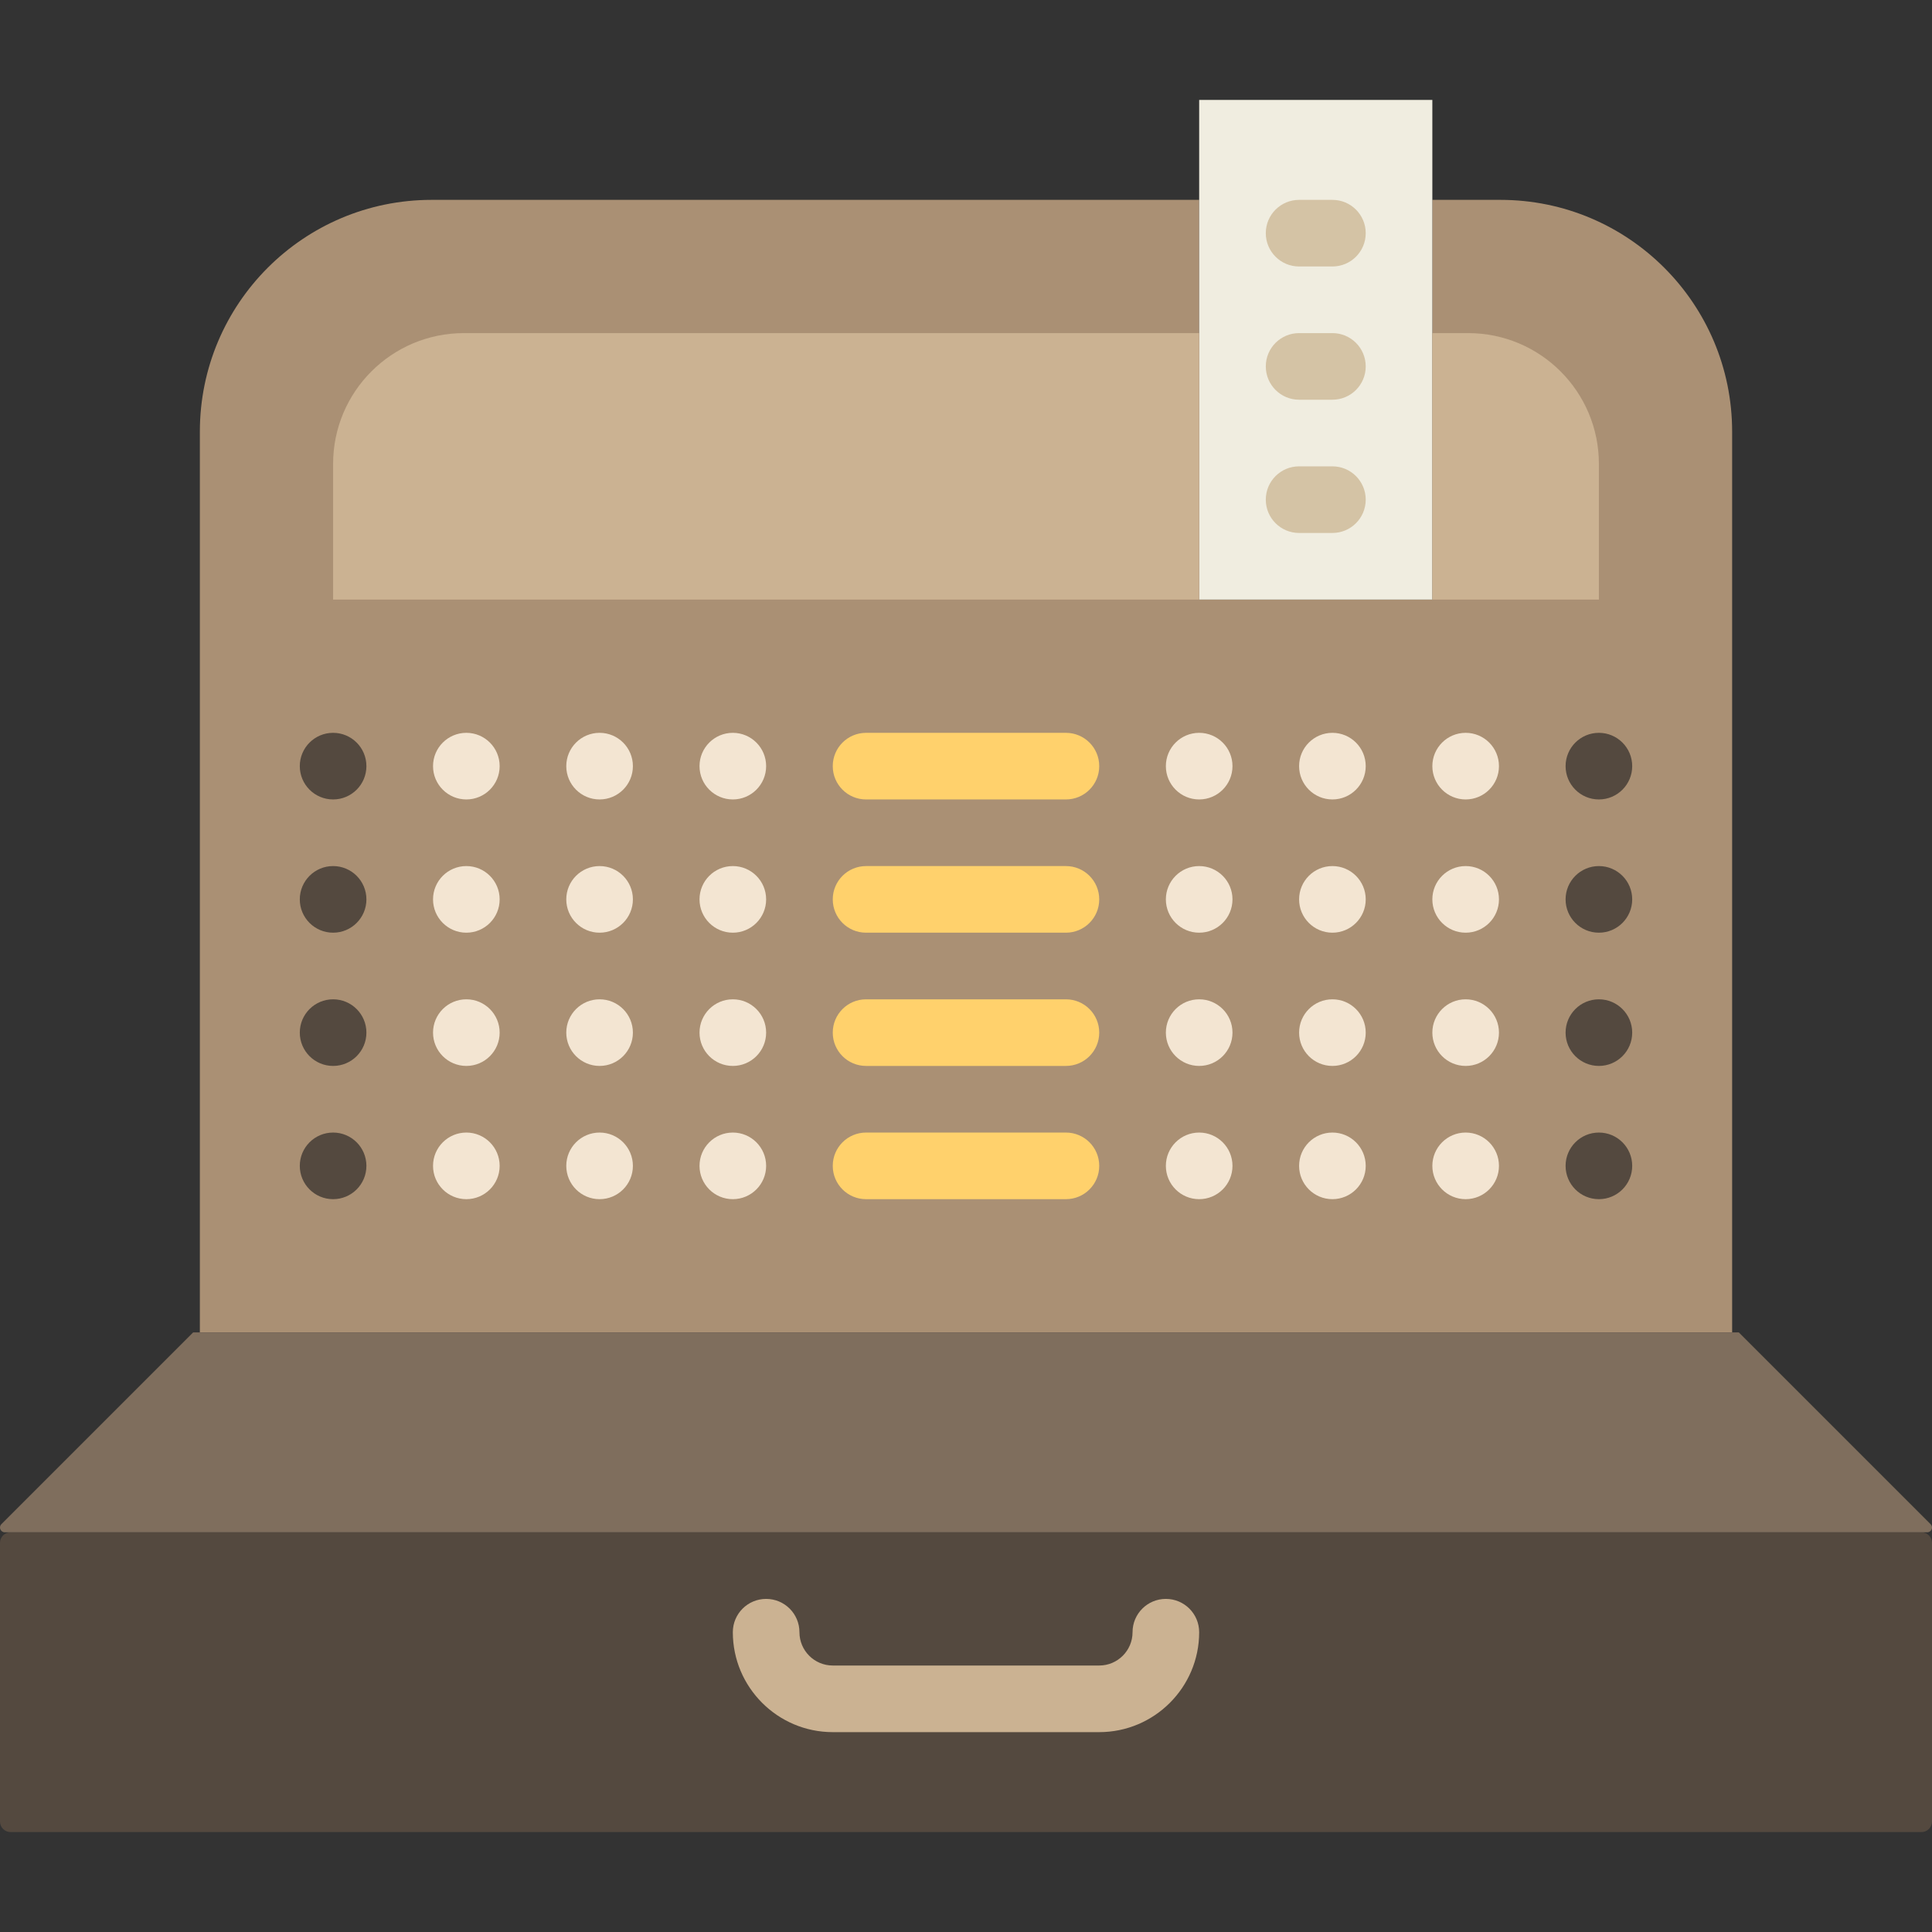 <?xml version="1.0" encoding="iso-8859-1"?>
<!-- Uploaded to: SVG Repo, www.svgrepo.com, Generator: SVG Repo Mixer Tools -->
<!DOCTYPE svg PUBLIC "-//W3C//DTD SVG 1.1//EN" "http://www.w3.org/Graphics/SVG/1.1/DTD/svg11.dtd">
<svg version="1.1" id="Capa_1" xmlns="http://www.w3.org/2000/svg" xmlns:xlink="http://www.w3.org/1999/xlink" 
	 viewBox="0 0 58 58" xml:space="preserve">
<rect x="0" y="0" width="58" height="58" fill="#333333" stroke="none"/>
<g>
	<path style="fill:#AA9074;" d="M45.042,6H43v12h-7V6H12.958C9.115,6,6,9.115,6,12.958V40h46V12.958C52,9.115,48.885,6,45.042,6z"/>
	<path style="fill:#54493F;" d="M57.682,55H0.318C0.142,55,0,54.858,0,54.682v-8.364C0,46.142,0.142,46,0.318,46h57.364
		C57.858,46,58,46.142,58,46.318v8.364C58,54.858,57.858,55,57.682,55z"/>
	<path style="fill:#7F6E5D;" d="M57.857,46H0.143c-0.127,0-0.191-0.154-0.101-0.244L5.798,40h46.403l5.756,5.756
		C58.048,45.846,57.984,46,57.857,46z"/>
	<path style="fill:#CBB292;" d="M33,52h-8c-1.654,0-3-1.346-3-3c0-0.553,0.448-1,1-1s1,0.447,1,1c0,0.552,0.449,1,1,1h8
		c0.551,0,1-0.448,1-1c0-0.553,0.448-1,1-1s1,0.447,1,1C36,50.654,34.654,52,33,52z"/>
	<circle style="fill:#54493F;" cx="10" cy="23" r="1"/>
	<circle style="fill:#F3E5D2;" cx="14" cy="23" r="1"/>
	<circle style="fill:#F3E5D2;" cx="14" cy="27" r="1"/>
	<circle style="fill:#54493F;" cx="10" cy="27" r="1"/>
	<circle style="fill:#54493F;" cx="10" cy="31" r="1"/>
	<circle style="fill:#F3E5D2;" cx="14" cy="31" r="1"/>
	<circle style="fill:#F3E5D2;" cx="14" cy="35" r="1"/>
	<circle style="fill:#54493F;" cx="10" cy="35" r="1"/>
	<circle style="fill:#F3E5D2;" cx="18" cy="23" r="1"/>
	<circle style="fill:#F3E5D2;" cx="22" cy="23" r="1"/>
	<circle style="fill:#F3E5D2;" cx="22" cy="27" r="1"/>
	<circle style="fill:#F3E5D2;" cx="18" cy="27" r="1"/>
	<circle style="fill:#F3E5D2;" cx="18" cy="31" r="1"/>
	<circle style="fill:#F3E5D2;" cx="22" cy="31" r="1"/>
	<circle style="fill:#F3E5D2;" cx="22" cy="35" r="1"/>
	<circle style="fill:#F3E5D2;" cx="18" cy="35" r="1"/>
	<circle style="fill:#F3E5D2;" cx="36" cy="23" r="1"/>
	<circle style="fill:#F3E5D2;" cx="40" cy="23" r="1"/>
	<circle style="fill:#F3E5D2;" cx="40" cy="27" r="1"/>
	<circle style="fill:#F3E5D2;" cx="36" cy="27" r="1"/>
	<circle style="fill:#F3E5D2;" cx="36" cy="31" r="1"/>
	<circle style="fill:#F3E5D2;" cx="40" cy="31" r="1"/>
	<circle style="fill:#F3E5D2;" cx="40" cy="35" r="1"/>
	<circle style="fill:#F3E5D2;" cx="36" cy="35" r="1"/>
	<circle style="fill:#F3E5D2;" cx="44" cy="23" r="1"/>
	<circle style="fill:#54493F;" cx="48" cy="23" r="1"/>
	<circle style="fill:#54493F;" cx="48" cy="27" r="1"/>
	<circle style="fill:#F3E5D2;" cx="44" cy="27" r="1"/>
	<circle style="fill:#F3E5D2;" cx="44" cy="31" r="1"/>
	<circle style="fill:#54493F;" cx="48" cy="31" r="1"/>
	<circle style="fill:#54493F;" cx="48" cy="35" r="1"/>
	<circle style="fill:#F3E5D2;" cx="44" cy="35" r="1"/>
	<path style="fill:#FFD16C;" d="M32,24h-6c-0.552,0-1-0.447-1-1s0.448-1,1-1h6c0.552,0,1,0.447,1,1S32.552,24,32,24z"/>
	<path style="fill:#FFD16C;" d="M32,28h-6c-0.552,0-1-0.447-1-1s0.448-1,1-1h6c0.552,0,1,0.447,1,1S32.552,28,32,28z"/>
	<path style="fill:#FFD16C;" d="M32,32h-6c-0.552,0-1-0.447-1-1s0.448-1,1-1h6c0.552,0,1,0.447,1,1S32.552,32,32,32z"/>
	<path style="fill:#FFD16C;" d="M32,36h-6c-0.552,0-1-0.447-1-1s0.448-1,1-1h6c0.552,0,1,0.447,1,1S32.552,36,32,36z"/>
	<rect x="36" y="3" style="fill:#F0EDE0;" width="7" height="15"/>
	<g>
		<path style="fill:#CBB292;" d="M13.927,10C11.758,10,10,11.758,10,13.927V18h26v-8H13.927z"/>
		<path style="fill:#CBB292;" d="M44.073,10H43v8h5v-4.073C48,11.758,46.242,10,44.073,10z"/>
	</g>
	<g>
		<path style="fill:#D4C3A5;" d="M40,14h-1c-0.552,0-1,0.447-1,1s0.448,1,1,1h1c0.552,0,1-0.447,1-1S40.552,14,40,14z"/>
		<path style="fill:#D4C3A5;" d="M40,10h-1c-0.552,0-1,0.447-1,1s0.448,1,1,1h1c0.552,0,1-0.447,1-1S40.552,10,40,10z"/>
		<path style="fill:#D4C3A5;" d="M39,8h1c0.552,0,1-0.447,1-1s-0.448-1-1-1h-1c-0.552,0-1,0.447-1,1S38.448,8,39,8z"/>
	</g>
</g>
</svg>
